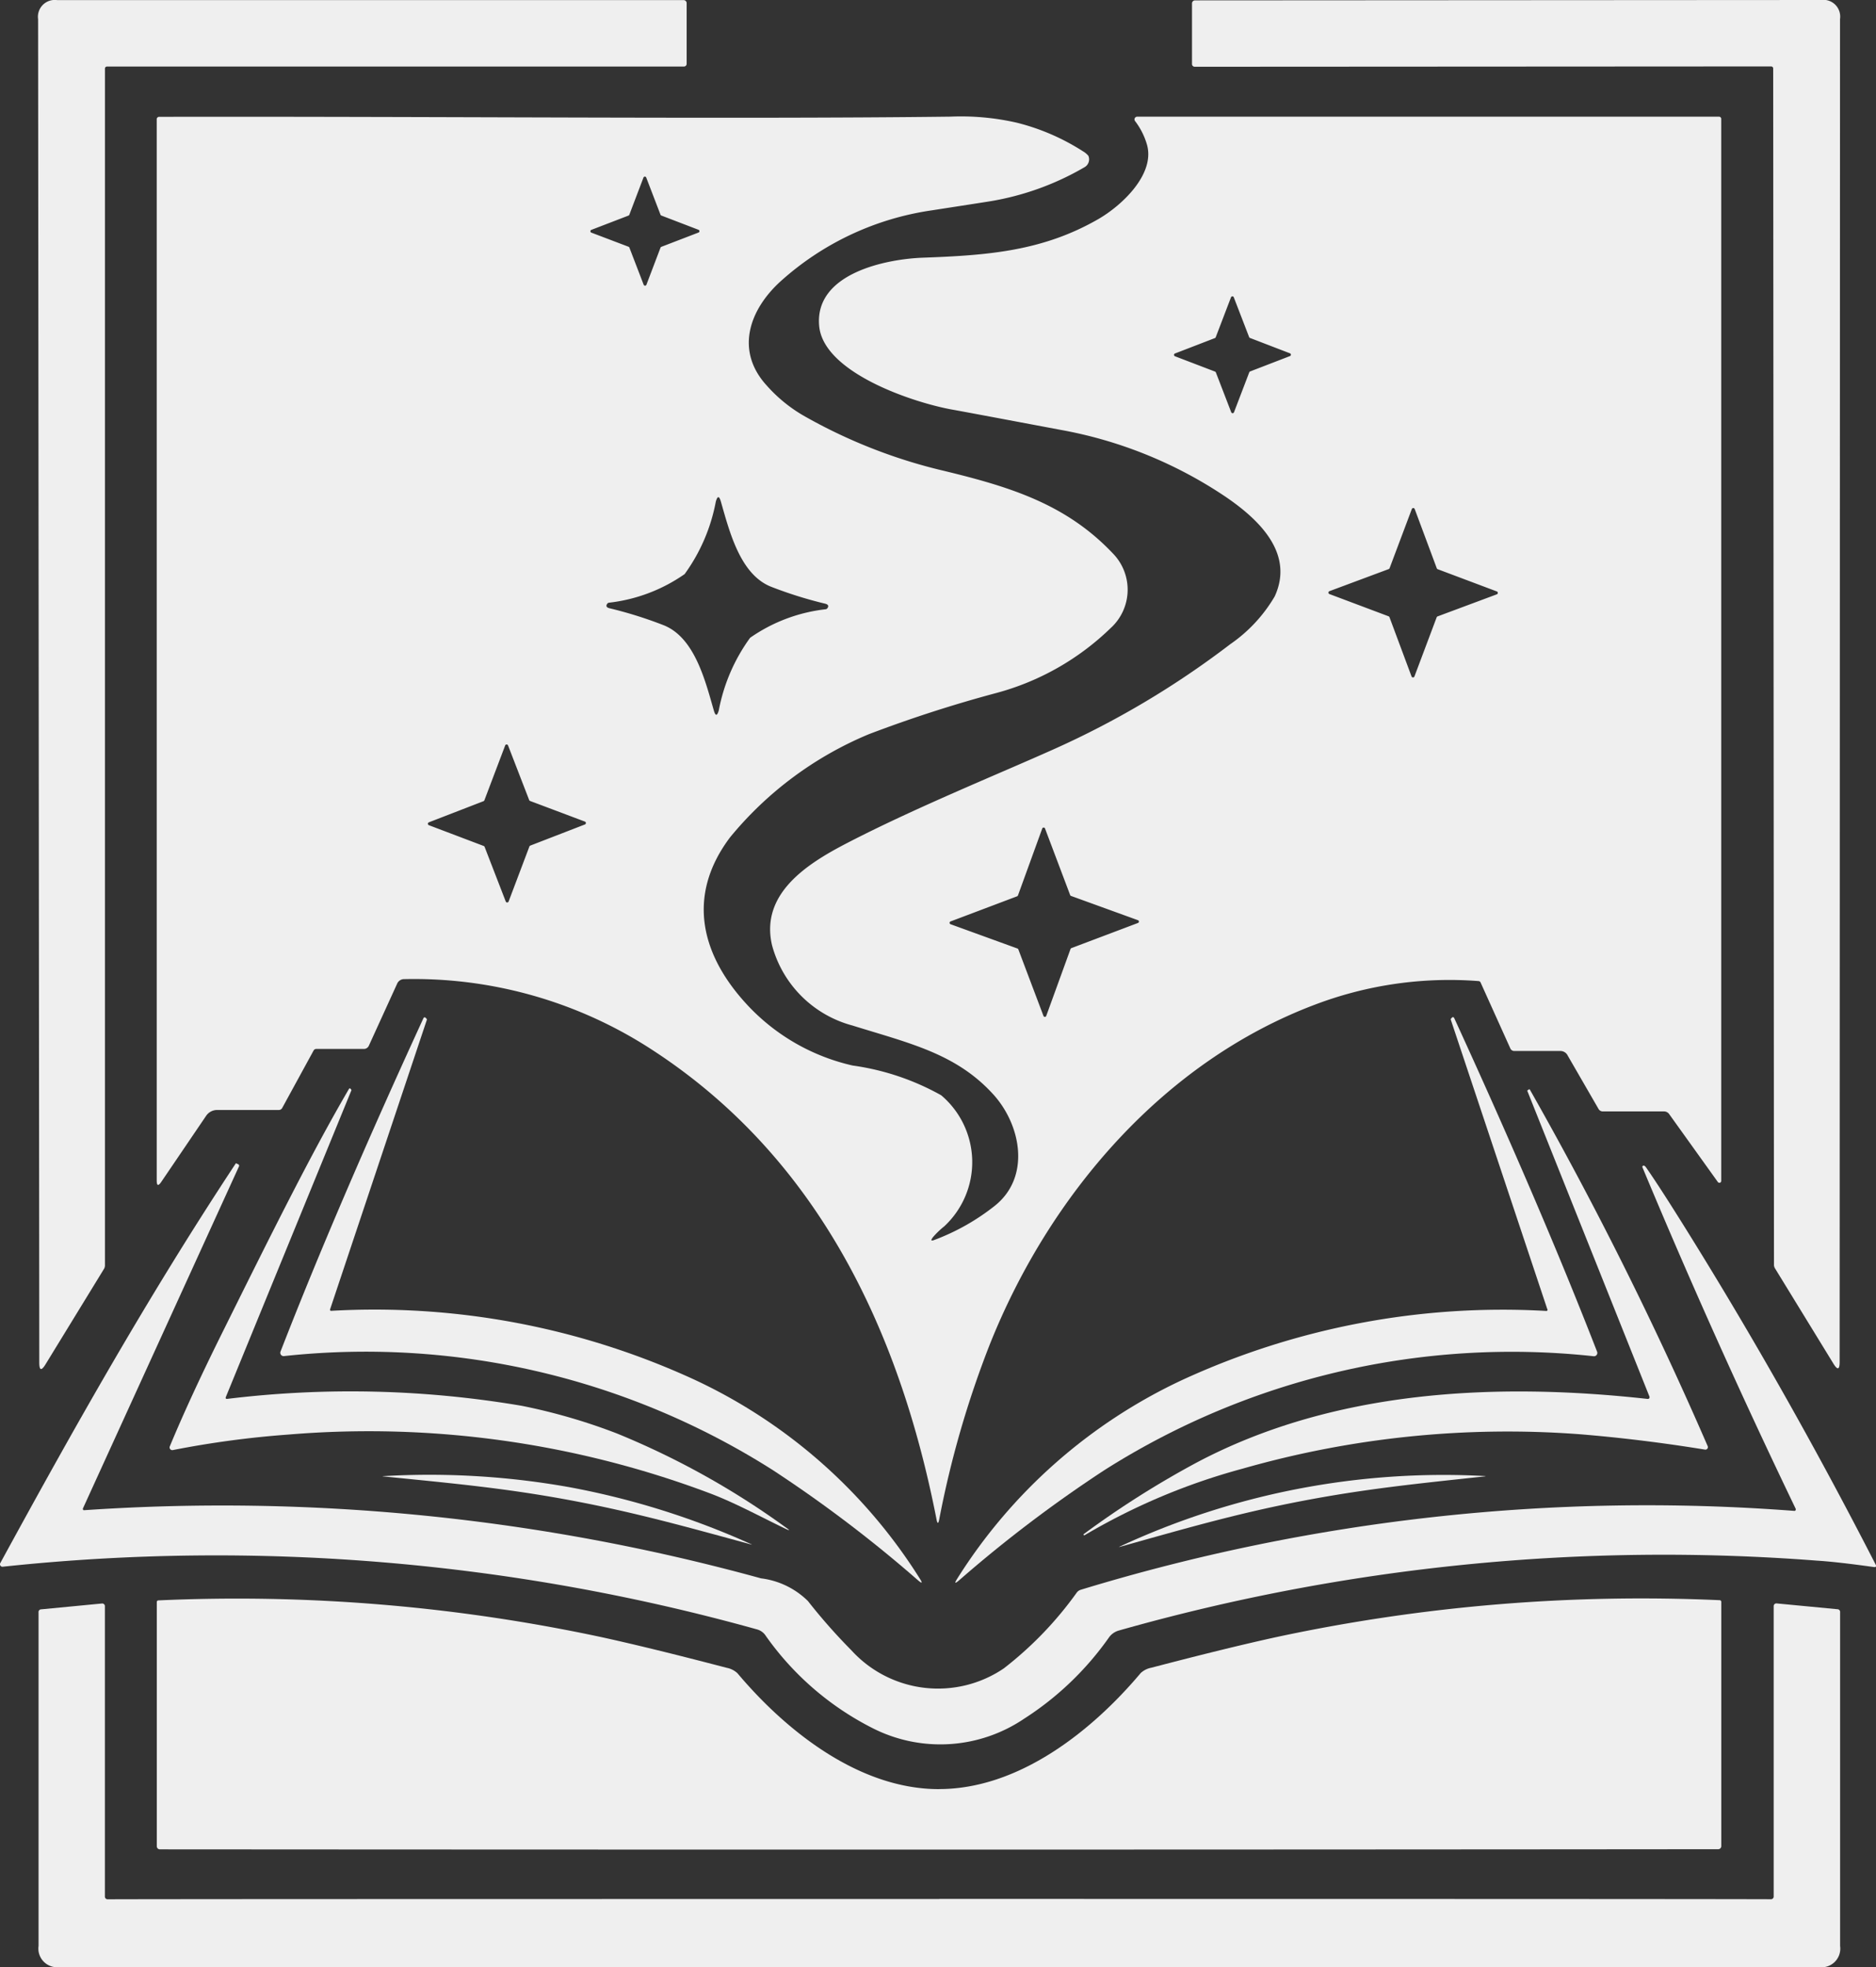 <svg id="URY_2016_Logo" xmlns="http://www.w3.org/2000/svg" xmlns:xlink="http://www.w3.org/1999/xlink" width="69.393" height="72.765" viewBox="0 0 69.393 72.765">
  <rect x="0" y="0" width="69.393" height="72.765" fill="#333333" stroke="none"/>
  <defs>
    <clipPath id="clip-path">
      <rect id="Rectangle_21" data-name="Rectangle 21" width="69.393" height="72.765" fill="#efefef"/>
    </clipPath>
  </defs>
  <g id="Group_13692" data-name="Group 13692" clip-path="url(#clip-path)">
    <path id="Path_1983" data-name="Path 1983" d="M11.63,2.48a.075.075,0,0,0-.075.075V46.821a.251.251,0,0,1-.037.132L9.356,50.482q-.23.374-.23-.066L9.082.73A.623.623,0,0,1,9.787.023H32.96a.112.112,0,0,1,.112.112v2.24a.1.1,0,0,1-.1.105Z" transform="translate(-7.673 -0.019)" fill="#efefef"/>
    <path id="Path_1984" data-name="Path 1984" d="M305.6,2.457l-21.328.012a.1.1,0,0,1-.1-.105l0-2.238a.112.112,0,0,1,.112-.112L307.437,0a.621.621,0,0,1,.705.705l-.014,49.665q0,.44-.23.066l-2.162-3.526a.25.25,0,0,1-.037-.132l-.029-44.246a.075.075,0,0,0-.075-.075" transform="translate(-240.08 0)" fill="#efefef"/>
    <path id="Path_1985" data-name="Path 1985" d="M66.065,69.268q-.112.15.062.084a8.246,8.246,0,0,0,2.238-1.264c1.328-1.06.978-2.963-.037-4.1C66.947,62.453,65.2,62.076,63.1,61.42a4.2,4.2,0,0,1-2.977-2.979c-.438-1.909,1.323-3.011,2.737-3.748,2.511-1.305,5.572-2.545,7.652-3.476a32.744,32.744,0,0,0,6.562-3.9,5.557,5.557,0,0,0,1.645-1.768c.73-1.583-.565-2.835-1.824-3.69a16.016,16.016,0,0,0-6.106-2.472q-3.645-.686-3.962-.741c-1.419-.246-4.8-1.353-4.958-3.1-.178-1.952,2.486-2.475,3.836-2.525,2.4-.087,4.43-.24,6.494-1.43.865-.5,2.091-1.647,1.8-2.734a2.64,2.64,0,0,0-.445-.889.1.1,0,0,1,.082-.162H95.156a.08.08,0,0,1,.08.08V67.169a.067.067,0,0,1-.068.068.071.071,0,0,1-.057-.029l-1.8-2.511a.233.233,0,0,0-.19-.1H90.852a.177.177,0,0,1-.153-.089l-1.14-1.973a.3.3,0,0,0-.273-.173H87.58a.157.157,0,0,1-.144-.093l-1.1-2.438a.088.088,0,0,0-.08-.055,14.014,14.014,0,0,0-6.053.874c-5.6,2.114-9.81,7.025-12.02,12.558a36.5,36.5,0,0,0-1.873,6.478q-.05.255-.1,0c-1.37-6.995-4.395-13.388-10.521-17.368a16.121,16.121,0,0,0-9.166-2.614.279.279,0,0,0-.267.174l-1.045,2.29a.2.2,0,0,1-.183.118H43.274a.116.116,0,0,0-.109.064l-1.159,2.121a.14.14,0,0,1-.123.073H39.6a.492.492,0,0,0-.406.214L37.536,67.2q-.171.253-.171-.052V27.9a.089.089,0,0,1,.089-.089c9.986-.02,21.41.091,29.272-.007a9.268,9.268,0,0,1,2.461.226,8.193,8.193,0,0,1,2.44,1.056.749.749,0,0,1,.2.167.333.333,0,0,1-.144.422,10.245,10.245,0,0,1-3.619,1.28q-.276.044-2.028.315a10.623,10.623,0,0,0-5.572,2.605c-1.173,1.051-1.722,2.578-.534,3.875a5.5,5.5,0,0,0,1.357,1.111,19.494,19.494,0,0,0,4.99,1.994c2.571.614,4.69,1.241,6.452,3.1a1.919,1.919,0,0,1-.082,2.769,9.664,9.664,0,0,1-4.235,2.4,48.423,48.423,0,0,0-4.707,1.522,13.2,13.2,0,0,0-5.134,3.816c-1.663,2.214-1.047,4.452.755,6.318A7.621,7.621,0,0,0,63.109,62.9,9.3,9.3,0,0,1,66.382,64a3.239,3.239,0,0,1,.114,4.847,3.067,3.067,0,0,0-.431.417M56.034,31.463A.055.055,0,0,1,56,31.431l-.529-1.377a.055.055,0,0,0-.1,0l-.524,1.378a.056.056,0,0,1-.032.032l-1.376.529a.055.055,0,0,0,0,.1l1.378.523a.055.055,0,0,1,.032.032l.529,1.376a.055.055,0,0,0,.1,0L56,32.651a.055.055,0,0,1,.032-.032l1.376-.529a.055.055,0,0,0,0-.1ZM77.806,35.99a.056.056,0,0,1-.032-.03l-.57-1.478a.055.055,0,0,0-.1,0l-.566,1.48a.055.055,0,0,1-.03.032l-1.478.57a.055.055,0,0,0-.032.071.056.056,0,0,0,.032.032l1.48.566a.055.055,0,0,1,.032.03l.57,1.478a.055.055,0,0,0,.1,0l.566-1.48a.056.056,0,0,1,.03-.032l1.478-.57a.055.055,0,0,0,0-.1ZM56.889,44.726a6.081,6.081,0,0,1-2.8,1.056.1.1,0,0,0-.064.045.165.165,0,0,0-.023.052q-.014.075.107.107a15.348,15.348,0,0,1,2.021.634c1.133.463,1.523,2.035,1.841,3.143q.093.326.185,0a6.655,6.655,0,0,1,1.159-2.684,6.068,6.068,0,0,1,2.8-1.056.1.1,0,0,0,.064-.045.163.163,0,0,0,.023-.052q.014-.075-.107-.107a15.354,15.354,0,0,1-2.021-.634c-1.132-.463-1.522-2.035-1.841-3.143q-.093-.326-.187,0a6.648,6.648,0,0,1-1.156,2.685m27.856-.185a.057.057,0,0,1-.032-.034l-.816-2.19a.057.057,0,0,0-.107,0l-.823,2.189a.056.056,0,0,1-.034.032l-2.19.816a.057.057,0,0,0-.034.073.058.058,0,0,0,.034.034l2.189.823a.057.057,0,0,1,.032.034l.816,2.19a.057.057,0,0,0,.107,0l.823-2.189a.056.056,0,0,1,.034-.032l2.19-.816a.057.057,0,0,0,0-.107ZM51.177,53.115a.056.056,0,0,1-.034-.032l-.782-2.021a.057.057,0,0,0-.107,0l-.768,2.026a.057.057,0,0,1-.032.034l-2.021.782a.057.057,0,0,0,0,.107l2.026.768a.057.057,0,0,1,.034.032l.782,2.021a.057.057,0,0,0,.107,0L51.15,54.8a.057.057,0,0,1,.032-.034l2.021-.782a.057.057,0,0,0,0-.107Zm20.008,3.512a.055.055,0,0,1-.032-.032l-.931-2.465a.055.055,0,0,0-.1,0l-.9,2.479a.055.055,0,0,1-.032.032l-2.465.931a.055.055,0,0,0,0,.1l2.479.9a.055.055,0,0,1,.032.032l.931,2.464a.055.055,0,0,0,.1,0l.9-2.479a.055.055,0,0,1,.032-.032l2.465-.931a.055.055,0,0,0,0-.1Z" transform="translate(-31.568 -23.49)" fill="#efefef"/>
    <path id="Path_1986" data-name="Path 1986" d="M68.67,253.356a.043.043,0,0,0,.026.055.044.044,0,0,0,.017,0,28.3,28.3,0,0,1,13.45,2.554,19.626,19.626,0,0,1,8.313,7.339q.182.283-.073.062a48.781,48.781,0,0,0-5.348-4.058,28.085,28.085,0,0,0-18.094-4.222.123.123,0,0,1-.125-.166q2.081-5.356,5.282-12.321.037-.08.1-.012l.032.037s0,.009,0,.021Z" transform="translate(-56.46 -204.929)" fill="#efefef"/>
    <path id="Path_1987" data-name="Path 1987" d="M249.666,253.309l-3.574-10.72c0-.012,0-.019,0-.021l.032-.037q.059-.068.1.012,3.2,6.972,5.282,12.333a.123.123,0,0,1-.125.166,28.117,28.117,0,0,0-18.11,4.219,49.018,49.018,0,0,0-5.355,4.06q-.255.221-.073-.062a19.663,19.663,0,0,1,8.323-7.342,28.322,28.322,0,0,1,13.462-2.55.043.043,0,0,0,.045-.04.041.041,0,0,0,0-.017" transform="translate(-192.429 -204.88)" fill="#efefef"/>
    <path id="Path_1988" data-name="Path 1988" d="M42.592,270.961a37.753,37.753,0,0,1,10.887.258A21.526,21.526,0,0,1,57,272.243a29.825,29.825,0,0,1,6.213,3.453q.312.214-.027.048c-.894-.431-1.85-.951-2.757-1.291a35.822,35.822,0,0,0-15.585-2.171,35.443,35.443,0,0,0-4.276.574.1.1,0,0,1-.112-.135q.746-1.8,1.945-4.213c1.8-3.624,3.261-6.573,4.674-8.995.019-.031.036-.042.052-.034a.049.049,0,0,1,.014.012c.026.031.038.048.036.052l-4.644,11.343q-.036.085.057.075" transform="translate(-34.176 -219.223)" fill="#efefef"/>
    <path id="Path_1989" data-name="Path 1989" d="M279.209,271.164a.057.057,0,0,0,.064-.05.061.061,0,0,0,0-.031l-4.519-11.309a.014.014,0,0,1,.005-.02l.045-.032a.029.029,0,0,1,.048.011,137.811,137.811,0,0,1,6.573,13.178.093.093,0,0,1-.048.122.091.091,0,0,1-.054.006q-2.329-.379-4.627-.568a35.654,35.654,0,0,0-12.456,1.268,23.467,23.467,0,0,0-5.86,2.465.026.026,0,0,1-.037-.007v0a.023.023,0,0,1,.007-.036,34.472,34.472,0,0,1,4.162-2.637c5.061-2.685,11.041-2.985,16.7-2.358" transform="translate(-218.258 -219.424)" fill="#efefef"/>
    <path id="Path_1990" data-name="Path 1990" d="M3.069,290.141a.052.052,0,0,0,.026.068.05.05,0,0,0,.024,0,75.081,75.081,0,0,1,25.03,2.521,2.988,2.988,0,0,1,1.736.839,21.109,21.109,0,0,0,1.606,1.82,4.334,4.334,0,0,0,5.64.671,13.371,13.371,0,0,0,2.7-2.806.29.29,0,0,1,.141-.1,71.705,71.705,0,0,1,26.4-2.919.05.05,0,0,0,.053-.048.053.053,0,0,0,0-.025q-3.016-6.266-5.668-12.627a.044.044,0,0,1,.03-.068c.03-.009.063.012.1.064q.566.807,1.832,2.855,3.5,5.668,6.656,11.824.064.123-.075.1-1.332-.187-2.089-.235a73.824,73.824,0,0,0-25.833,2.587.671.671,0,0,0-.347.239,11.267,11.267,0,0,1-3.145,3.018,5.532,5.532,0,0,1-5.6.356,10.781,10.781,0,0,1-3.991-3.463.561.561,0,0,0-.287-.192A74.5,74.5,0,0,0,.1,292.3a.091.091,0,0,1-.1-.082.094.094,0,0,1,.011-.053c2.7-4.949,5.437-9.824,8.706-14.775a.018.018,0,0,1,.025-.007l.057.027a.062.062,0,0,1,.036.094Z" transform="translate(0 -234.353)" fill="#efefef"/>
    <path id="Path_1991" data-name="Path 1991" d="M98.192,352.107a29.3,29.3,0,0,1,6.628,2.085q.093.041,0,.014c-2.408-.655-4.309-1.191-6.71-1.637s-4.37-.623-6.852-.872c-.066-.006-.066-.011,0-.014a29.4,29.4,0,0,1,6.936.424" transform="translate(-77.056 -297.088)" fill="#efefef"/>
    <path id="Path_1992" data-name="Path 1992" d="M273.558,352.662c-2.383.461-4.268,1.01-6.655,1.679q-.1.027-.005-.014a28.395,28.395,0,0,1,13.461-2.6q.1.005,0,.016c-2.465.265-4.42.459-6.8.919" transform="translate(-225.457 -297.135)" fill="#efefef"/>
    <path id="Path_1993" data-name="Path 1993" d="M66.314,388.16c2.942,0,5.641-2.13,7.458-4.29a.8.8,0,0,1,.4-.2q2.856-.748,4.664-1.141a64.435,64.435,0,0,1,16.356-1.355.059.059,0,0,1,.057.059v9.037a.113.113,0,0,1-.112.114h0q-14.4.013-28.821.014t-28.823-.009a.113.113,0,0,1-.114-.112v0l0-9.037a.059.059,0,0,1,.057-.059,64.433,64.433,0,0,1,16.356,1.352q1.807.393,4.664,1.141a.809.809,0,0,1,.4.2c1.816,2.158,4.516,4.288,7.456,4.288" transform="translate(-31.579 -321.989)" fill="#efefef"/>
    <path id="Path_1994" data-name="Path 1994" d="M42.515,393.23q28.36,0,30.762.012a.1.1,0,0,0,.1-.094V382.4a.1.1,0,0,1,.1-.1h.01l2.247.215a.1.1,0,0,1,.1.112V394.97a.691.691,0,0,1-.782.782q-16.214.011-32.536.009T9.977,395.75a.691.691,0,0,1-.782-.782l0-12.337a.1.1,0,0,1,.1-.112l2.247-.216a.1.1,0,0,1,.107.087.093.093,0,0,1,0,.009l0,10.745a.1.1,0,0,0,.1.1h0q2.4-.011,30.764-.011" transform="translate(-7.769 -322.996)" fill="#efefef"/>
  </g>
</svg>
